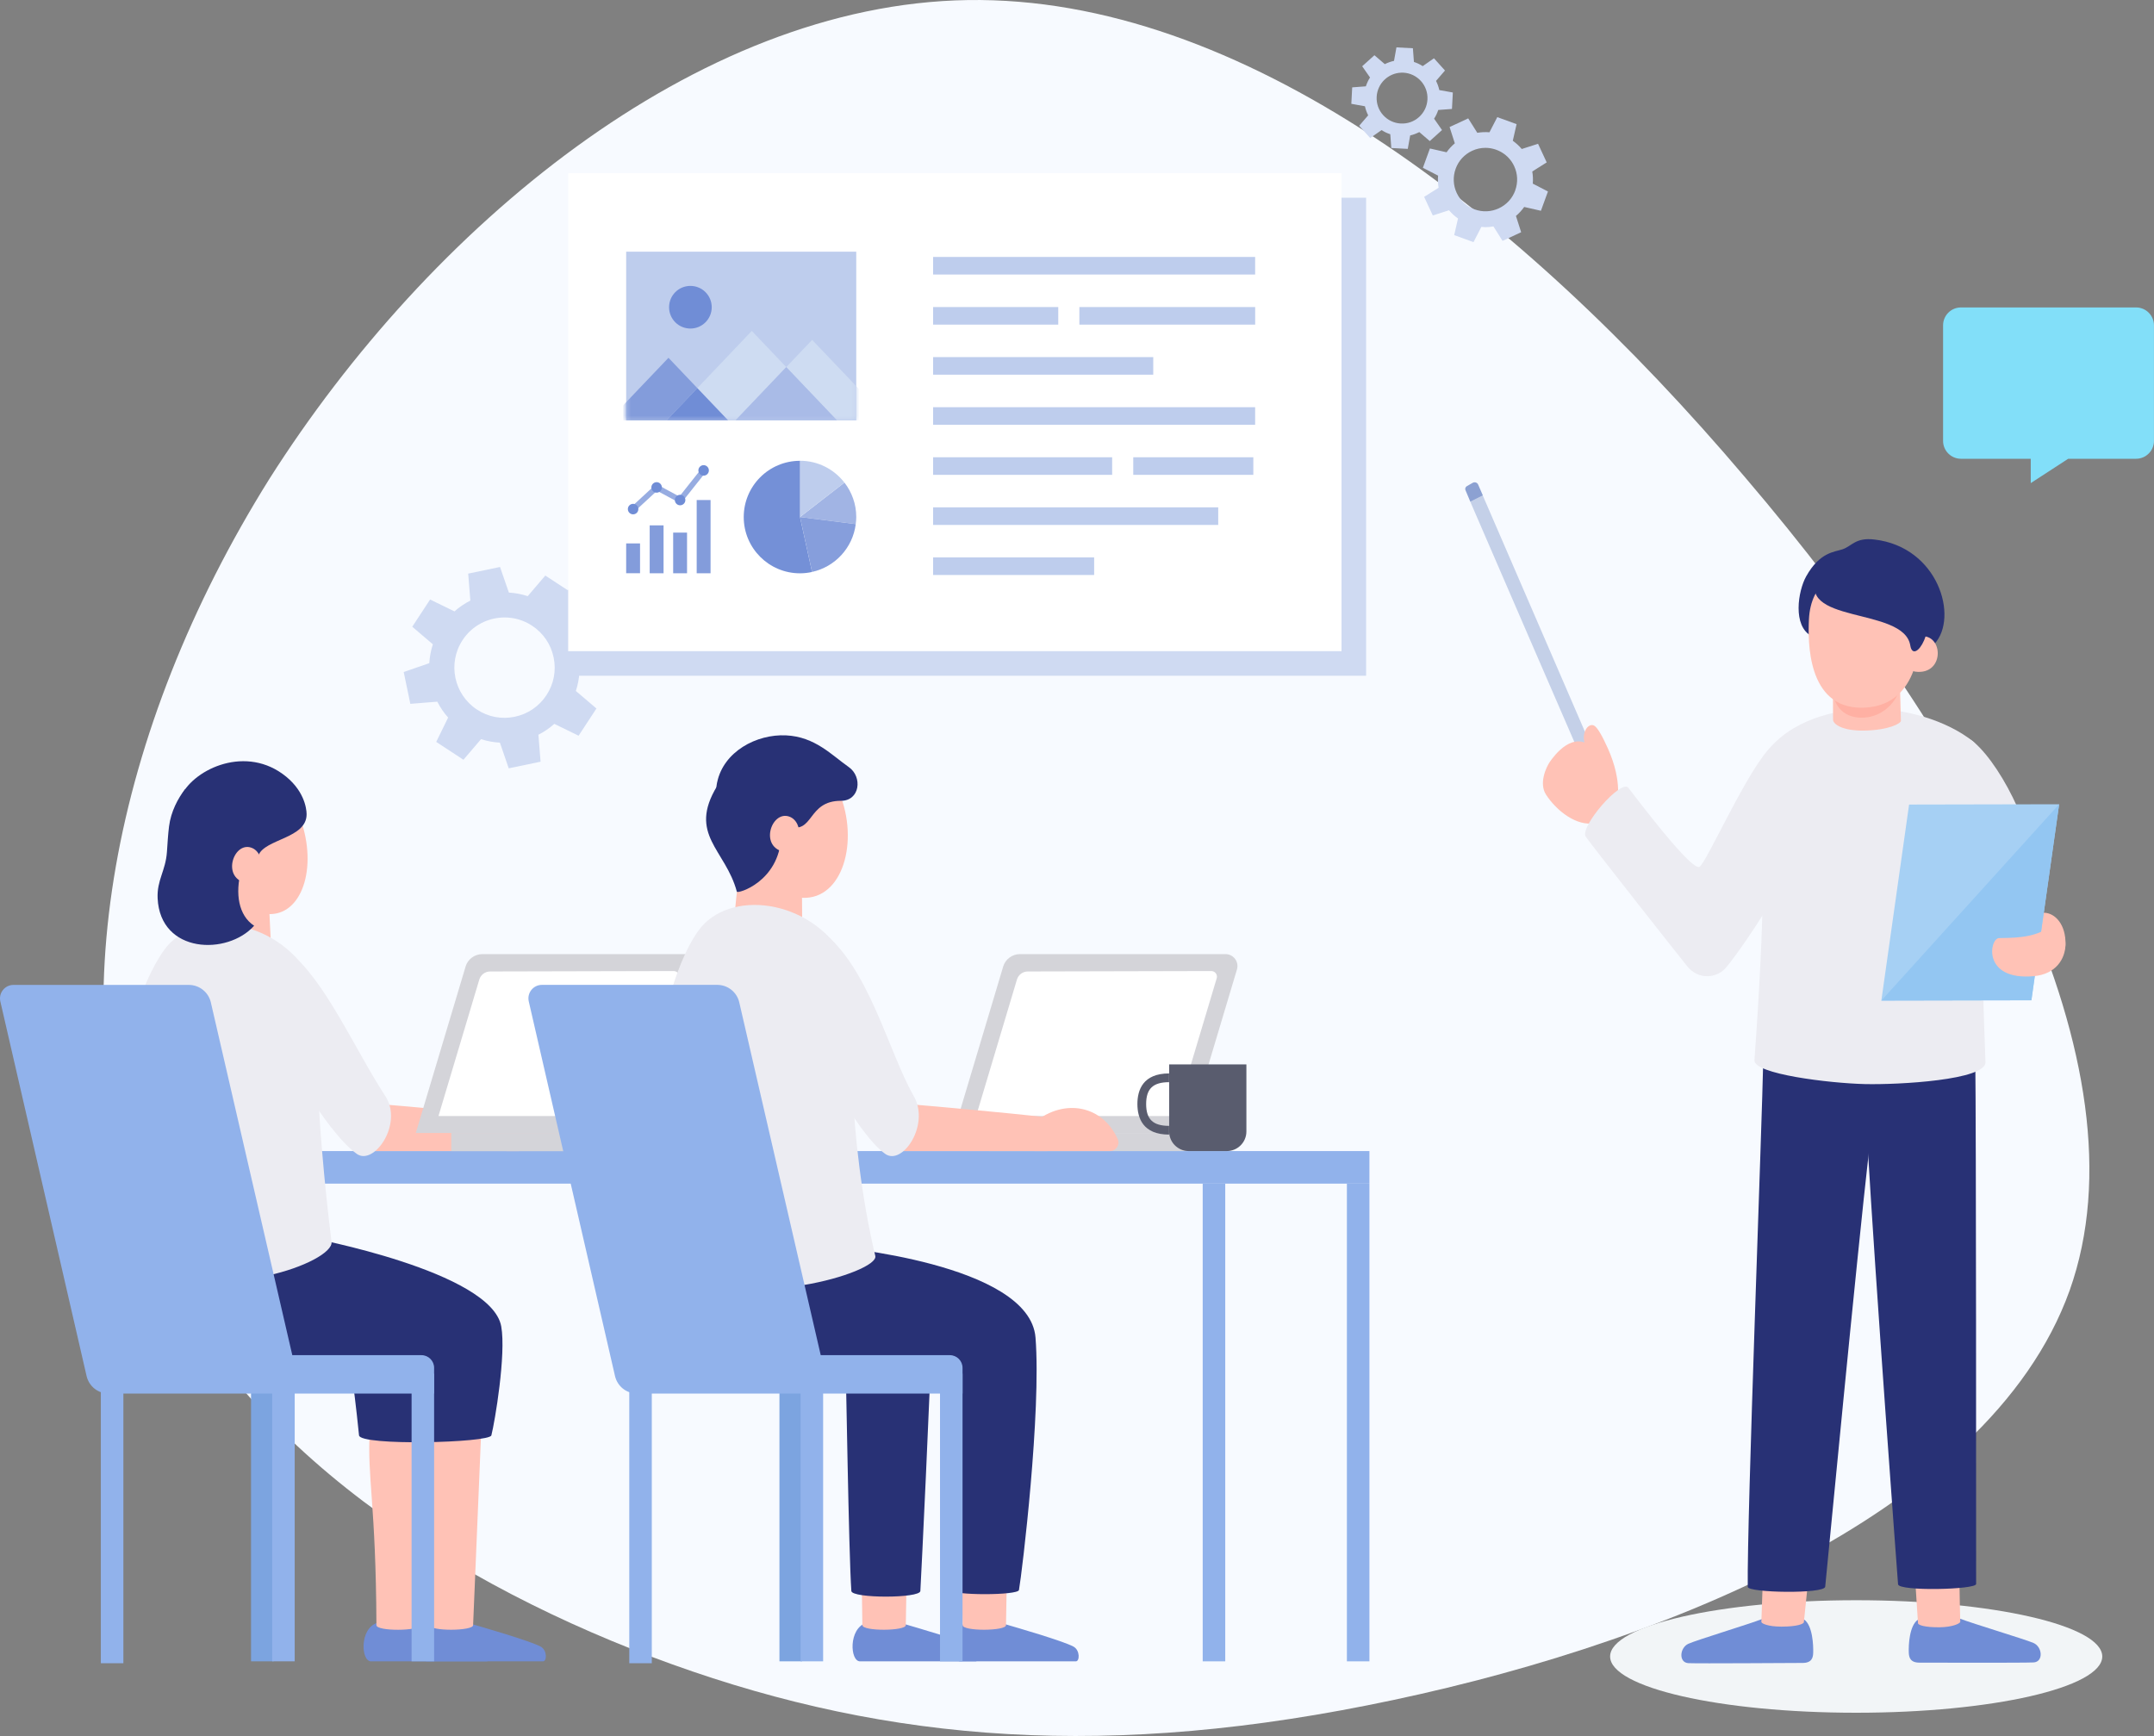 <svg width="500" height="403" viewBox="0 0 500 403" fill="none" xmlns="http://www.w3.org/2000/svg">
<rect x="0" y="0" width="500" height="403" fill="#808080" stroke="none"/>
<path d="M405.093 110.822C458.145 172.99 499.08 247.076 480.414 299.581C461.42 352.408 382.497 383.009 317.328 395.894C252.487 408.778 201.728 403.625 151.296 384.62C101.191 365.615 51.742 332.759 32.748 283.798C14.082 234.836 25.871 169.769 62.549 111.144C99.554 52.841 161.448 0.98 224.651 0.014C287.855 -0.952 352.369 48.653 405.093 110.822Z" fill="#F7FAFF"/>
<g clip-path="url(#clip0_13_2878)">
<path d="M138.36 141.65C138.36 144.39 136.14 146.61 133.4 146.61C130.66 146.61 128.44 144.39 128.44 141.65C128.44 138.91 130.66 136.69 133.4 136.69C136.14 136.69 138.36 138.91 138.36 141.65Z" fill="#CFDAF2"/>
<path d="M134.54 156.01L140.47 153.97L138.93 146.58L132.67 147.08C131.99 145.74 131.15 144.51 130.15 143.39L132.9 137.75L126.58 133.61L122.5 138.39C121.06 137.92 119.59 137.65 118.12 137.56L116.07 131.62L108.68 133.16L109.18 139.42C107.86 140.09 106.62 140.93 105.49 141.93L99.84 139.17L95.7 145.49L100.48 149.57C100.01 151.01 99.74 152.48 99.65 153.95L93.71 156L95.25 163.39L101.51 162.89C102.18 164.21 103.02 165.45 104.02 166.58L101.26 172.23L107.58 176.37L111.66 171.59C113.08 172.05 114.55 172.32 116.04 172.4L118.09 178.36L125.48 176.82L124.98 170.56C126.32 169.88 127.55 169.04 128.67 168.04L134.31 170.79L138.45 164.47L133.67 160.4C134.14 158.98 134.42 157.51 134.5 156.01H134.54ZM119.49 166.39C116.44 167.03 113.33 166.44 110.73 164.73C105.36 161.21 103.85 153.98 107.37 148.6C109.6 145.19 113.33 143.34 117.13 143.34C119.32 143.34 121.53 143.95 123.49 145.24C126.09 146.94 127.88 149.56 128.51 152.61C129.15 155.66 128.56 158.77 126.85 161.37C125.15 163.97 122.53 165.76 119.49 166.39Z" fill="#CFDAF2"/>
<path d="M353.83 48.05L357.69 48.93L359.32 44.45L355.8 42.63C355.88 41.69 355.84 40.74 355.68 39.81L359.03 37.7L357.02 33.38L353.24 34.59C352.63 33.87 351.93 33.23 351.16 32.68L352.04 28.82L347.56 27.19L345.74 30.71C344.8 30.63 343.85 30.67 342.92 30.83L340.81 27.48L336.49 29.49L337.7 33.27C336.97 33.89 336.33 34.58 335.79 35.35L331.92 34.47L330.29 38.95L333.82 40.77C333.74 41.7 333.78 42.64 333.94 43.59L330.58 45.7L332.59 50.02L336.36 48.81C336.97 49.54 337.67 50.17 338.44 50.72L337.56 54.58L342.04 56.21L343.87 52.66C344.18 52.69 344.49 52.74 344.8 52.74C345.43 52.74 346.05 52.67 346.67 52.56L348.78 55.92L353.1 53.91L351.89 50.13C352.61 49.52 353.25 48.82 353.8 48.05H353.83ZM351.73 44.21C351.06 46.06 349.7 47.53 347.92 48.36C346.14 49.19 344.14 49.28 342.29 48.6C340.44 47.93 338.97 46.57 338.14 44.79C337.31 43.01 337.23 41.01 337.9 39.16C338.57 37.31 339.93 35.84 341.71 35.01C342.71 34.54 343.76 34.32 344.8 34.32C347.57 34.32 350.24 35.9 351.48 38.57C352.31 40.35 352.39 42.35 351.72 44.2L351.73 44.21Z" fill="#CFDAF2"/>
<path d="M337.04 25.29L337.24 21.47L334.1 20.91C333.94 20.16 333.68 19.45 333.34 18.78L335.42 16.37L332.86 13.53L330.25 15.35C329.62 14.94 328.94 14.62 328.21 14.38L327.97 11.2L324.15 11L323.59 14.13C322.84 14.29 322.12 14.55 321.45 14.89L319.04 12.82L316.2 15.38L318.02 17.99C317.61 18.62 317.29 19.31 317.05 20.04L313.88 20.28L313.68 24.1L316.84 24.67C317 25.4 317.25 26.11 317.59 26.77L315.5 29.2L318.06 32.04L320.7 30.2C321.33 30.61 322 30.93 322.72 31.16L322.96 34.36L326.78 34.56L327.34 31.44C328.08 31.28 328.78 31 329.46 30.66L331.89 32.75L334.73 30.19L332.89 27.55C333.3 26.92 333.62 26.25 333.85 25.53L337.05 25.29H337.04ZM331.35 23.08C331.27 24.65 330.58 26.1 329.41 27.16C328.24 28.22 326.73 28.76 325.15 28.67C323.58 28.59 322.13 27.9 321.07 26.73C320.01 25.56 319.48 24.05 319.56 22.47C319.72 19.39 322.23 16.97 325.26 16.87C325.42 16.87 325.59 16.87 325.76 16.87C329.01 17.04 331.52 19.82 331.35 23.07V23.08Z" fill="#CFDAF2"/>
<path d="M317.11 45.9H133.85V156.87H317.11V45.9Z" fill="#CFDAF2"/>
<path d="M311.4 40.19H131.89V151.16H311.4V40.19Z" fill="white"/>
<path d="M198.64 121.67C198.71 121.13 198.76 120.58 198.76 120.02C198.76 117.01 197.73 114.24 196.02 112.03L185.71 120.02L198.65 121.67H198.64Z" fill="#A1B4E4"/>
<path d="M196.01 112.03C193.62 108.95 189.9 106.96 185.7 106.96V120.02L196.01 112.03Z" fill="#BECDED"/>
<path d="M185.7 106.97C178.49 106.97 172.64 112.82 172.64 120.03C172.64 127.24 178.48 133.09 185.7 133.09C186.66 133.09 187.6 132.98 188.5 132.78L185.7 120.03V106.97Z" fill="#7490D7"/>
<path d="M198.64 121.67L185.7 120.02L188.5 132.77C193.84 131.6 197.95 127.17 198.64 121.67Z" fill="#869EDC"/>
<path d="M148.57 126.15H145.35V133.07H148.57V126.15Z" fill="#839CDB"/>
<path d="M154.03 121.96H150.81V133.08H154.03V121.96Z" fill="#839CDB"/>
<path d="M159.48 123.64H156.26V133.08H159.48V123.64Z" fill="#839CDB"/>
<path d="M164.94 116.08H161.72V133.08H164.94V116.08Z" fill="#839CDB"/>
<path d="M147.4 118.65L146.52 117.71L152.32 112.36L157.7 115.26L162.82 108.8L163.83 109.6L158.04 116.9L152.51 113.93L147.4 118.65Z" fill="#97ACE1"/>
<path d="M153.64 113.15C153.64 113.83 153.09 114.37 152.42 114.37C151.75 114.37 151.2 113.82 151.2 113.15C151.2 112.48 151.75 111.93 152.42 111.93C153.09 111.93 153.64 112.48 153.64 113.15Z" fill="#708DD6"/>
<path d="M159.09 116.08C159.09 116.76 158.54 117.3 157.87 117.3C157.2 117.3 156.65 116.75 156.65 116.08C156.65 115.41 157.2 114.86 157.87 114.86C158.54 114.86 159.09 115.41 159.09 116.08Z" fill="#708DD6"/>
<path d="M148.18 118.18C148.18 118.86 147.63 119.4 146.96 119.4C146.29 119.4 145.74 118.85 145.74 118.18C145.74 117.51 146.29 116.96 146.96 116.96C147.63 116.96 148.18 117.51 148.18 118.18Z" fill="#708DD6"/>
<path d="M164.55 109.2C164.55 109.88 164 110.42 163.33 110.42C162.66 110.42 162.11 109.87 162.11 109.2C162.11 108.53 162.66 107.98 163.33 107.98C164 107.98 164.55 108.53 164.55 109.2Z" fill="#708DD6"/>
<path d="M198.76 58.43H145.35V97.6H198.76V58.43Z" fill="#BECDED"/>
<mask id="mask0_13_2878" style="mask-type:luminance" maskUnits="userSpaceOnUse" x="145" y="58" width="54" height="40">
<path d="M198.76 58.43H145.35V97.6H198.76V58.43Z" fill="white"/>
</mask>
<g mask="url(#mask0_13_2878)">
<path d="M155.17 83.06L141.32 97.59H154.73L161.87 90.1L155.17 83.06Z" fill="#839CDB"/>
<path d="M174.51 76.82L161.87 90.1L169.01 97.59H170.72L182.51 85.22L174.51 76.82Z" fill="#CEDCF2"/>
<path d="M154.73 97.59H169.01L161.87 90.1L154.73 97.59Z" fill="#708DD6"/>
<path d="M188.52 78.9L182.51 85.22L194.29 97.59H206.33L188.52 78.9Z" fill="#CEDCF2"/>
<path d="M170.72 97.59H194.29L182.51 85.22L170.72 97.59Z" fill="#A9BBE7"/>
<path d="M165.21 71.32C165.21 74.05 163 76.27 160.26 76.27C157.52 76.27 155.31 74.06 155.31 71.32C155.31 68.58 157.52 66.37 160.26 66.37C163 66.37 165.21 68.58 165.21 71.32Z" fill="#708DD6"/>
</g>
<path d="M291.35 59.65H216.6V63.73H291.35V59.65Z" fill="#BECDED"/>
<path d="M245.65 71.28H216.6V75.36H245.65V71.28Z" fill="#BECDED"/>
<path d="M291.36 71.28H250.55V75.36H291.36V71.28Z" fill="#BECDED"/>
<path d="M267.7 82.9H216.6V86.98H267.7V82.9Z" fill="#BECDED"/>
<path d="M291.35 94.53H216.6V98.61H291.35V94.53Z" fill="#BECDED"/>
<path d="M258.16 106.15H216.6V110.23H258.16V106.15Z" fill="#BECDED"/>
<path d="M290.93 106.15H263.06V110.23H290.93V106.15Z" fill="#BECDED"/>
<path d="M282.78 117.78H216.6V121.86H282.78V117.78Z" fill="#BECDED"/>
<path d="M253.98 129.4H216.6V133.48H253.98V129.4Z" fill="#BECDED"/>
<path d="M317.88 267.21H39.65V274.77H317.88V267.21Z" fill="#91B2EB"/>
<path d="M317.88 274.77H312.65V385.67H317.88V274.77Z" fill="#91B2EB"/>
<path d="M284.41 274.77H279.18V385.67H284.41V274.77Z" fill="#91B2EB"/>
<path d="M112.97 385.67H86.12C83.78 385.66 83.42 378.07 87.54 376.74C90.64 375.73 93.96 376.29 96.85 377.13C98.83 377.71 109.88 380.89 112.41 382.24C113.98 383.08 113.88 385.68 112.97 385.67Z" fill="#708DD6"/>
<path d="M126.05 385.67H99.2C96.86 385.66 96.5 378.07 100.62 376.74C103.72 375.73 107.04 376.29 109.93 377.13C111.91 377.71 122.96 380.89 125.49 382.24C127.06 383.08 126.96 385.68 126.05 385.67Z" fill="#708DD6"/>
<path d="M111.71 332.07C111.71 332.07 110.24 367.53 109.82 377.26C109.87 378.65 99.74 378.73 99.74 377.26C99.74 375.37 99.53 335.12 99.53 331.77C99.53 329.32 111.71 330.68 111.71 332.07Z" fill="#FFC2B6"/>
<path d="M98.2 330.93C98.2 330.93 97.55 366.06 97.46 377.27C97.51 378.66 87.38 378.74 87.38 377.27C87.26 348.85 85.19 343.08 85.84 332.08C86.06 328.31 98.2 329.55 98.2 330.94V330.93Z" fill="#FFC2B6"/>
<path d="M71.79 287.3C71.79 287.3 114.06 295.14 116.35 307.91C117.51 314.4 114.86 330.11 114.06 333.21C113.61 334.96 83.59 335.7 83.34 333.21C82.69 326.8 81.92 320.42 81.54 318.78C80.94 316.19 50.2 319.92 41.4 313.02C36.31 309.03 34.21 297.99 38.26 292.07C42.58 285.75 71.79 287.3 71.79 287.3Z" fill="#283175"/>
<path d="M70.1 191.17C73.7 202.61 69.5 213.31 61.44 212.11C51.29 210.6 42.97 196.07 51.47 187.14C59.97 178.21 67.98 184.44 70.1 191.17Z" fill="#FFC2B6"/>
<path d="M41.81 185.26C44.41 178.91 56.26 172.99 65.53 179.61C70.56 183.2 71.15 187.61 71.17 188.95C71.27 194.7 61.42 194.7 59.98 198.6C58.65 202.21 53.28 201.93 52.44 201.82C49.43 201.42 38.8 192.61 41.8 185.26H41.81Z" fill="#283175"/>
<path d="M62.39 208.94C62.39 208.94 62.93 219.89 63.23 226.02C63.44 230.37 46.79 228.58 47 223.57C47.22 218.34 48.49 207.69 48.85 204.83C49.29 201.34 61.95 203.27 62.39 208.93V208.94Z" fill="#FFC2B6"/>
<path d="M38.12 220.51C45.15 210.73 64.11 213.06 72 226.72C78.52 238.02 73.58 244.42 73.69 249.28C73.91 258.77 75.25 274.66 76.96 288.28C77.56 293.07 50.29 302.7 36.4 293.37C20.47 282.67 26.69 236.4 38.12 220.51Z" fill="#ECECF2"/>
<path d="M42.94 183.25C41.34 185.27 39.67 188.39 39.24 191.84C39 193.75 38.9 195.61 38.75 197.77C38.44 202.18 36.39 204.32 36.59 208.54C37.2 221.44 52.84 221.81 58.99 214.9C55.36 212.54 54.54 207.41 55.98 202.07C57.4 196.79 43.54 182.46 42.93 183.24L42.94 183.25Z" fill="#283175"/>
<path d="M58.24 196.75C54.09 195.44 51.29 204.12 57.48 205.03C61.18 205.57 62.06 197.95 58.24 196.75Z" fill="#FFC2B6"/>
<path d="M87.6 256.26C95.61 256.91 111.29 258.38 118.81 259.2C123.27 259.68 123.39 267.21 120.44 267.21H84C80.99 267.21 79.59 255.61 87.6 256.26Z" fill="#FFC2B6"/>
<path d="M117.5 260.51C124.5 254.84 133.36 256.67 136.81 264.48C137.37 265.76 136.39 267.21 134.99 267.21H117.51C117.51 267.21 113.79 263.52 117.51 260.51H117.5Z" fill="#FFC2B6"/>
<path d="M66.88 220.83C75.23 227.09 82.24 243.39 89.45 254.46C93.66 260.92 86.8 270.69 82.83 267.87C75.7 262.82 63.73 242.45 62.3 234.23C61 226.8 60.43 216 66.88 220.84V220.83Z" fill="#ECECF2"/>
<path d="M108.07 224.4L96.52 263.01H150.99L162.34 225.05C162.87 223.28 161.54 221.49 159.69 221.49H111.97C110.17 221.49 108.58 222.67 108.06 224.4H108.07Z" fill="#D4D4D9"/>
<path d="M101.78 259.09L111.26 227.39C111.59 226.29 112.61 225.53 113.76 225.52L156.37 225.42C157.25 225.42 157.88 226.26 157.63 227.1L148.06 259.08H101.78V259.09Z" fill="white"/>
<path d="M150.99 263.01H104.75V267.21H150.99V263.01Z" fill="#D4D4D9"/>
<path d="M63.5 316.74C63.5 316.57 63.5 385.66 63.5 385.66H58.27V316.74H63.5Z" fill="#7CA4E0"/>
<path d="M100.77 318.89C100.77 318.72 100.77 385.67 100.77 385.67H95.54V318.89H100.77Z" fill="#91B2EB"/>
<path d="M68.41 316.74C68.41 316.57 68.41 385.66 68.41 385.66H63.18V316.74H68.41Z" fill="#91B2EB"/>
<path d="M28.64 317.18C28.64 317.01 28.64 386.1 28.64 386.1H23.41V317.18H28.64Z" fill="#91B2EB"/>
<path d="M67.84 314.59H97.82C99.45 314.59 100.77 315.91 100.77 317.54V323.5H25.2C22.76 323.5 20.65 321.82 20.1 319.44L0.08 232.48C-0.37 230.51 1.12 228.64 3.14 228.64H43.84C46.27 228.64 48.39 230.32 48.94 232.69L67.85 314.59H67.84Z" fill="#91B2EB"/>
<path d="M232.86 224.4L221.31 263.01H275.78L287.13 225.05C287.66 223.28 286.33 221.49 284.48 221.49H236.76C234.96 221.49 233.37 222.67 232.85 224.4H232.86Z" fill="#D4D4D9"/>
<path d="M226.58 259.09L236.06 227.39C236.39 226.29 237.41 225.53 238.56 225.52L281.17 225.42C282.05 225.42 282.68 226.26 282.43 227.1L272.86 259.08H226.58V259.09Z" fill="white"/>
<path d="M275.79 263.01H229.55V267.21H275.79V263.01Z" fill="#D4D4D9"/>
<path d="M249.74 385.67H222.89C220.55 385.66 220.19 378.07 224.31 376.74C227.41 375.73 230.73 376.29 233.62 377.13C235.6 377.71 246.65 380.89 249.17 382.24C250.74 383.08 250.64 385.68 249.73 385.67H249.74Z" fill="#708DD6"/>
<path d="M233.79 362.53C233.79 362.53 233.57 373.42 233.52 377.26C233.57 378.65 223.44 378.73 223.44 377.26C223.44 375.37 223.23 365.25 223.23 361.9C223.23 359.45 233.79 361.14 233.79 362.53Z" fill="#FFC2B6"/>
<path d="M193.32 289.41C193.32 289.41 239.02 293.23 240.37 310.52C241.72 327.81 237.29 364.77 236.53 369.11C236.3 370.4 220.83 370.39 220.78 369.11C220.56 363.85 220.17 321.15 220.02 318.78C219.85 316.13 172.87 319.92 164.07 313.02C158.98 309.03 156.88 297.99 160.93 292.07C165.25 285.75 193.33 289.41 193.33 289.41H193.32Z" fill="#283175"/>
<path d="M226.48 385.67H199.63C197.29 385.66 196.93 378.07 201.05 376.74C204.15 375.73 207.47 376.29 210.36 377.13C212.34 377.71 223.39 380.89 225.92 382.24C227.49 383.08 227.39 385.68 226.48 385.67Z" fill="#708DD6"/>
<path d="M210.53 362.53C210.53 362.53 210.31 373.42 210.26 377.26C210.31 378.65 200.18 378.73 200.18 377.26C200.18 375.37 199.97 365.25 199.97 361.9C199.97 359.45 210.53 361.14 210.53 362.53Z" fill="#FFC2B6"/>
<path d="M204.14 295.01C213.66 294.5 216.57 300.92 216.35 307.94C215.81 325 213.97 363.41 213.64 369.34C213.54 371.08 197.74 371.08 197.62 369.34C196.99 360.2 196.41 318.22 196.24 315.66C196.06 312.79 194.09 295.55 204.14 295.01Z" fill="#283175"/>
<path d="M195.6 186.18C199.19 197.62 194.51 210.36 184.49 208.19C174.47 206.02 168.48 191.09 176.97 182.15C185.47 173.22 193.48 179.45 195.6 186.18Z" fill="#FFC2B6"/>
<path d="M166.46 181.66C167.93 174.47 175.61 170.38 182.47 170.71C189.2 171.03 193.05 175.29 197.01 178.06C200.28 180.35 199.62 185.9 195.21 185.9C187.3 185.9 189 193.74 182.95 191.84C177.19 190.02 164.69 190.25 166.45 181.65L166.46 181.66Z" fill="#283175"/>
<path d="M186.13 204.13C186.13 204.13 186.24 215.79 186.24 221.34C186.24 225.7 169.8 223.9 170.01 218.89C170.23 213.66 171.5 203.01 171.86 200.15C172.3 196.66 185.7 198.46 186.13 204.13Z" fill="#FFC2B6"/>
<path d="M162.12 216.05C169.15 206.27 188.11 208.6 196 222.26C202.52 233.56 197.88 248.06 197.99 252.92C198.21 262.41 200.03 278.47 203.18 291.55C204.12 295.47 172.13 304.59 160.13 294.86C145.23 282.77 150.69 231.94 162.12 216.05Z" fill="#ECECF2"/>
<path d="M166.46 182.48C159.6 193.76 168.42 197.19 171.04 206.99C171.19 207.56 180.84 204.7 181.33 194.24C181.75 185.2 172.65 172.31 166.46 182.47V182.48Z" fill="#283175"/>
<path d="M183.1 189.53C178.95 188.22 176.15 196.9 182.34 197.81C186.04 198.35 186.92 190.73 183.1 189.53Z" fill="#FFC2B6"/>
<path d="M210.26 256.26C218.27 256.91 233.95 258.38 241.47 259.2C245.93 259.68 246.05 267.21 243.1 267.21H206.66C203.65 267.21 202.25 255.61 210.25 256.26H210.26Z" fill="#FFC2B6"/>
<path d="M240.16 260.51C247.16 254.84 256.02 256.67 259.47 264.48C260.03 265.76 259.05 267.21 257.65 267.21H240.17C240.17 267.21 236.45 263.52 240.17 260.51H240.16Z" fill="#FFC2B6"/>
<path d="M190.59 216.05C201.68 224.33 206.15 244.03 212.11 254.46C215.94 261.15 209.46 270.69 205.49 267.87C198.36 262.82 186.39 239.83 184.96 231.61C183.66 224.18 184.13 211.23 190.59 216.05Z" fill="#ECECF2"/>
<path d="M186.16 316.74C186.16 316.57 186.16 385.66 186.16 385.66H180.93V316.74H186.16Z" fill="#7CA4E0"/>
<path d="M223.43 318.89C223.43 318.72 223.43 385.67 223.43 385.67H218.2V318.89H223.43Z" fill="#91B2EB"/>
<path d="M191.07 316.74C191.07 316.57 191.07 385.66 191.07 385.66H185.84V316.74H191.07Z" fill="#91B2EB"/>
<path d="M151.3 317.18C151.3 317.01 151.3 386.1 151.3 386.1H146.07V317.18H151.3Z" fill="#91B2EB"/>
<path d="M190.5 314.59H220.48C222.11 314.59 223.43 315.91 223.43 317.54V323.5H147.86C145.42 323.5 143.31 321.82 142.76 319.44L122.74 232.47C122.29 230.5 123.78 228.63 125.8 228.63H166.5C168.93 228.63 171.05 230.31 171.6 232.68L190.51 314.58L190.5 314.59Z" fill="#91B2EB"/>
<path d="M271.38 263.39C265.3 263.39 264.02 259.53 264.02 256.29C264.02 253.05 265.3 249.19 271.38 249.19V251.22C267.65 251.22 266.05 252.74 266.05 256.29C266.05 259.84 267.64 261.36 271.38 261.36V263.39Z" fill="#595C6E"/>
<path d="M284.77 267.21H275.93C273.42 267.21 271.39 265.17 271.39 262.67V247.09H289.32V262.67C289.32 265.18 287.28 267.21 284.78 267.21H284.77Z" fill="#595C6E"/>
<path d="M430.87 397.6C462.417 397.6 487.99 391.753 487.99 384.54C487.99 377.327 462.417 371.48 430.87 371.48C399.323 371.48 373.75 377.327 373.75 384.54C373.75 391.753 399.323 397.6 430.87 397.6Z" fill="#F2F5F7"/>
<path d="M368.62 171.48L368.69 171.52C368.42 172.09 368.34 172.78 368.58 173.44C367.97 173.81 367.31 174.4 366.71 175.15C366.71 175.15 346.79 129.25 341.29 116.46H341.3L344.19 115.02L368.61 171.49L368.62 171.48Z" fill="#C4D0E8"/>
<path d="M344.2 115.02L341.31 116.46H341.3C340.79 115.25 340.4 114.34 340.17 113.78C340.03 113.44 340.17 113.05 340.49 112.86L341.86 112.08C342.32 111.82 342.91 112.01 343.12 112.5L344.21 115.01L344.2 115.02Z" fill="#8CA1D2"/>
<path d="M454.79 375.7C458.18 377 469.97 380.51 472.04 381.41C474.1 382.31 474.39 385.8 472.04 385.92C469.7 386.04 447.74 385.97 445.57 385.97C443.4 385.97 443.13 384.75 443.08 383.64C443.01 381.86 443.21 377.37 445.2 376C448 374.07 454.78 375.69 454.78 375.69L454.79 375.7Z" fill="#708DD6"/>
<path d="M409.16 375.8C405.77 377.11 394 380.67 391.94 381.58C389.88 382.49 389.61 385.98 391.94 386.09C394.28 386.2 416.24 386.04 418.41 386.04C420.58 386.04 420.85 384.81 420.89 383.7C420.95 381.92 420.75 377.31 418.77 375.95C415.96 374.03 409.17 375.8 409.17 375.8H409.16Z" fill="#708DD6"/>
<path d="M408.86 376.53C408.86 376.85 410.33 377.61 413.51 377.61C417.24 377.61 418.64 376.97 418.72 376.61C418.82 375.29 420.13 363.22 420.18 362.81C420.3 361.8 409.43 361.05 409.31 362.62C409.31 362.62 408.99 373.74 408.86 376.53Z" fill="#FFC2B6"/>
<path d="M455.03 376.48C455.03 376.87 453.24 377.73 450.24 377.76C446.75 377.8 445.24 377.22 445.22 376.84C445.01 373.66 444.32 363.05 444.3 362.63C444.23 361.04 454.68 360.98 454.78 362.55C454.78 362.55 454.89 372.23 455.03 376.47V376.48Z" fill="#FFC2B6"/>
<path d="M405.7 368.38C405.7 369.76 423.56 370.07 423.68 368.34C424.38 361.35 430.82 293.68 433.91 266.53C435.1 256.1 434.5 249.53 434.63 247.16L409.32 245.14C409.01 261.42 405.49 352.53 405.7 368.37V368.38Z" fill="#283175"/>
<path d="M440.59 367.78C440.32 364.42 435.31 296.94 433.51 265.72C432.92 255.45 433.07 248.11 432.84 245.25L458.51 244.8C458.74 264.23 458.7 348.62 458.71 367.71C458.74 369.04 440.72 369.45 440.59 367.78Z" fill="#283175"/>
<path d="M369.82 173.69C372.14 175.96 374.79 182.43 374.84 184.56C374.9 187.15 373.01 190.53 370.23 191.08C365.99 191.92 361.3 188.21 358.88 184.48C357.14 181.81 358.96 178.03 359.74 176.89C360.74 175.43 365.26 169.25 369.83 173.69H369.82Z" fill="#FFC2B6"/>
<path d="M375.28 186.42C375.28 186.42 376.82 181.77 373.21 173.69C371.89 170.74 370.76 168.8 370.01 168.43C368.55 167.71 366.63 170.54 368.28 173.63C370.01 176.87 373.7 188.91 375.28 186.42Z" fill="#FFC2B6"/>
<path d="M407.26 246.13C407.03 249.33 424.65 251.46 432.85 251.66C440.77 251.85 461.03 250.72 460.88 246.56C460.39 233.41 460 220.38 460.15 216.38C460.64 203.43 462.85 176 457.95 172.08C452 167.33 442.1 164.24 432.94 164.58C420.47 165.03 412.9 170.42 410.01 174.77C406.85 179.53 409.08 192.9 409.11 209.31C409.12 214.96 408.46 229.58 407.25 246.13H407.26Z" fill="#ECECF2"/>
<path d="M411.35 173.11C405.88 178.08 396.1 200.38 394.49 201.23C392.61 202.22 380.09 185.6 378 182.9C376.32 180.73 366.57 192.04 368.1 194.24C369.63 196.44 389.59 221.77 391.58 224.23C394.34 227.67 398.44 226.95 400.39 224.9C402.66 222.52 412.25 208.62 414.1 203.29C415.96 197.97 416.4 168.51 411.35 173.1V173.11Z" fill="#ECECF2"/>
<path d="M474.52 211.89C477.02 211.94 479.6 214.62 479.45 219.31C479.29 224.37 471.33 221.3 470.92 217.46C470.32 211.78 472.71 211.86 474.51 211.9L474.52 211.89Z" fill="#FFC2B6"/>
<path d="M458.26 172.33C465.29 178.47 473.26 195.61 472.42 204.64C471.62 213.28 466.45 216.9 453.7 211.41C445.53 207.89 441.98 202.63 440.93 190.73C439.86 178.63 451.33 166.28 458.26 172.34V172.33Z" fill="#ECECF2"/>
<path d="M471.54 232.21L436.71 232.28L443.15 186.77L477.98 186.7L471.54 232.21Z" fill="#A6D0F4"/>
<path d="M471.54 232.21L436.71 232.28L477.98 186.7L471.54 232.21Z" fill="#93C6F2"/>
<path d="M475.18 215.53C471.73 217.88 466.59 217.7 464.03 217.77C461.8 217.83 460.07 227.69 472.1 226.61C482.54 225.67 480.22 212.1 475.18 215.54V215.53Z" fill="#FFC2B6"/>
<path d="M425.52 157.62C425.45 159.32 425.49 164.82 425.5 167.05C425.5 168.13 427.72 169.71 432.84 169.6C438.42 169.48 441.27 167.95 441.25 167.32C441.17 163.04 440.99 159.24 440.99 156.84C440.99 155.12 425.59 155.93 425.52 157.63V157.62Z" fill="#FFC2B6"/>
<path d="M425.54 161.22C425.54 161.22 426.13 166.46 431.89 166.6C438.18 166.75 441.05 161 441.07 159.43C441.1 157.86 425.54 161.23 425.54 161.23V161.22Z" fill="#FFB0A3"/>
<path d="M449.03 149.49C454.72 143.34 449.95 126.94 435.06 125.24C430.69 124.74 429.89 126.77 427.71 127.51C425.85 128.15 422.43 128.13 419.26 133.8C417.36 137.19 416.05 145.37 420.53 147.66C424.69 149.78 442.66 156.38 449.04 149.49H449.03Z" fill="#283175"/>
<path d="M419.9 143.8C419.66 148.77 419.44 164.34 432.12 164.29C443.09 164.25 445.97 154.07 445.67 144.72C445.2 130.31 420.73 126.32 419.9 143.8Z" fill="#FFC2B6"/>
<path d="M444.95 147.87C451.23 146.15 451.76 156.91 444.53 155.91C442.29 155.6 442.32 148.59 444.95 147.87Z" fill="#FFC2B6"/>
<path d="M422.12 133.09C416.02 145.08 441.94 140.67 443.43 149.85C444.21 154.63 450.23 145.83 446.44 137.72C442.64 129.56 425.38 126.66 422.11 133.09H422.12Z" fill="#283175"/>
<path d="M495.85 71.37H455.19C452.9 71.37 451.04 73.23 451.04 75.52V102.35C451.04 104.64 452.9 106.5 455.19 106.5H471.39V112.15L480.08 106.5H495.84C498.13 106.5 499.99 104.64 499.99 102.35V75.52C499.99 73.23 498.13 71.37 495.84 71.37H495.85Z" fill="#82DFF9"/>
</g>
<defs>
<clipPath id="clip0_13_2878">
<rect width="500" height="386.6" fill="white" transform="translate(0 11)"/>
</clipPath>
</defs>
</svg>
